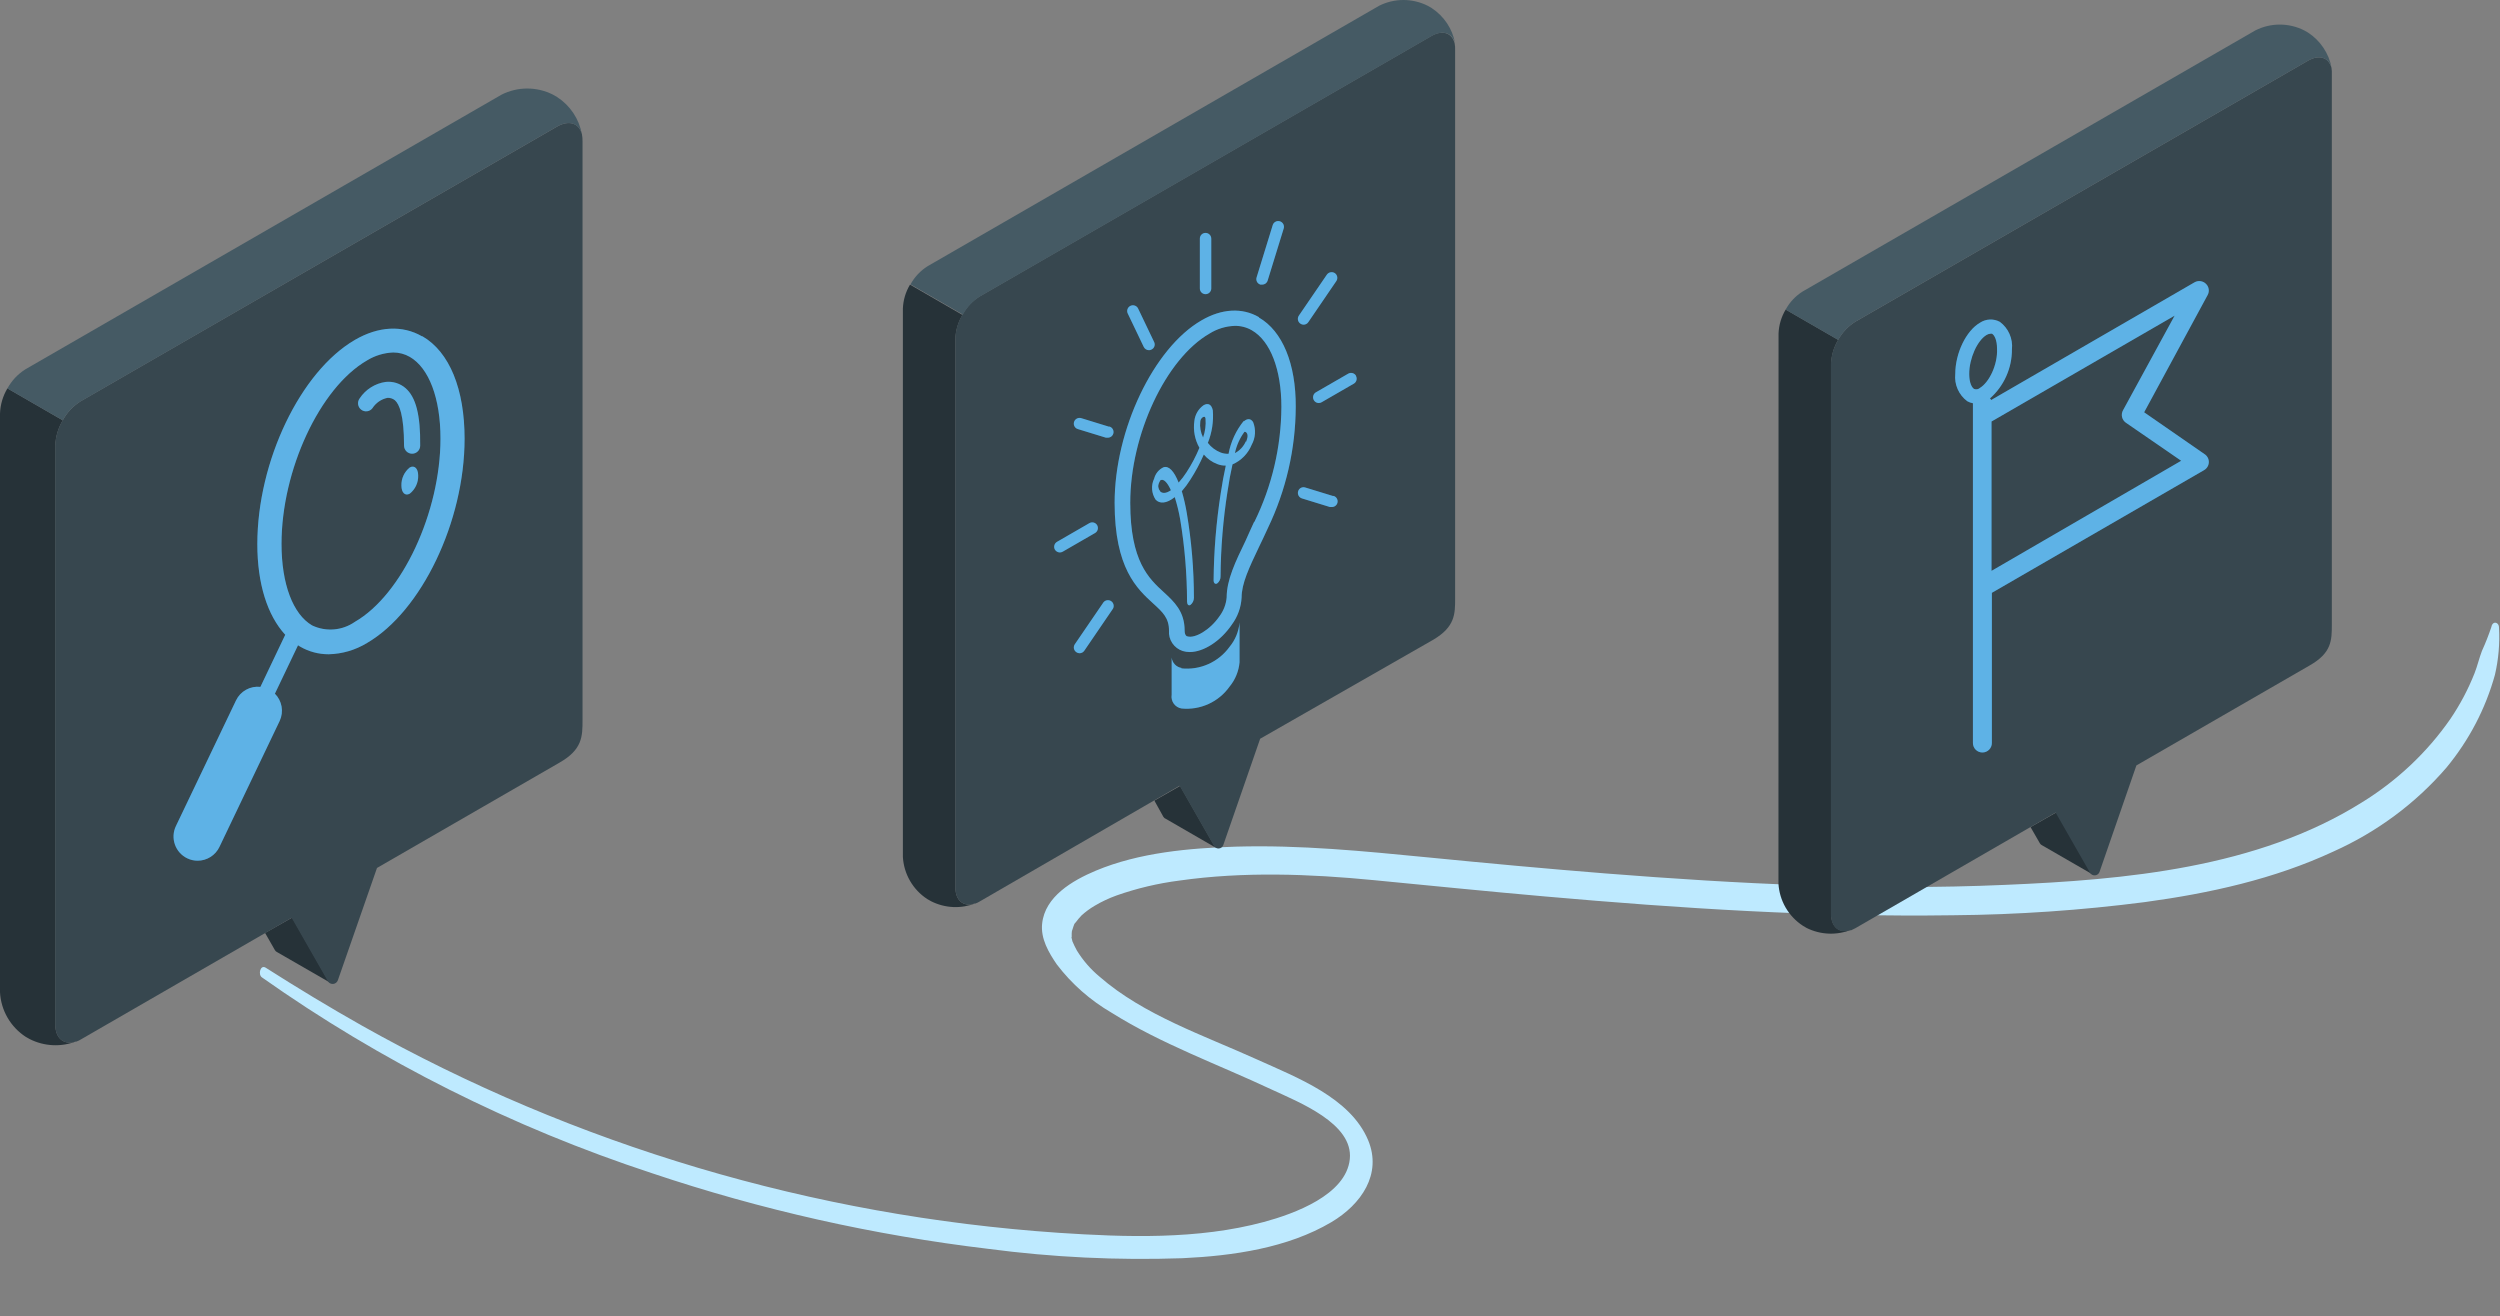 <svg xmlns="http://www.w3.org/2000/svg" width="659" height="347" viewBox="0 0 659 347" fill="none"><rect x="0" y="0" width="659" height="347" fill="#808080" stroke="none"/><path d="M656.768 165.154C656.038 167.344 655.191 169.496 654.23 171.602C653.508 173.493 653.04 175.568 652.277 177.497C650.613 181.701 648.486 185.723 645.931 189.494C639.801 198.331 631.819 205.851 622.489 211.581C594.948 228.79 560.436 231.912 528.449 233.256C493.34 234.797 458.128 232.99 423.116 230.231C407.494 228.987 391.9 227.532 376.33 226.002C359.498 224.362 342.708 222.686 325.788 223.175C313.433 223.565 300.283 224.73 288.831 229.52C282.695 232.11 275.447 236.325 274.709 243.462C274.284 247.403 276.403 251.065 278.582 254.23C282.475 259.351 287.391 263.683 293.044 266.975C306.166 275.207 321.016 280.55 335.05 287.128C342.364 290.545 356.782 296.12 355.808 305.553C354.833 314.987 341.144 319.953 333.136 322.119C315.741 326.797 296.798 326.146 279.023 324.966C214.33 320.556 151.526 301.889 95.529 270.425C86.889 265.55 78.401 260.413 70.042 255.089C68.612 254.184 67.956 256.924 69.052 257.642C100.384 279.76 135.058 297.167 171.866 309.258C200.586 318.909 230.294 325.592 260.481 329.193C277.453 331.434 294.59 332.261 311.701 331.664C325.009 331.044 339.443 328.972 350.938 322.166C358.829 317.497 364.366 309.483 360.637 300.546C355.957 289.36 341.89 284.049 331.377 279.289C317.373 272.943 301.459 267.594 289.862 257.466C287.481 255.488 285.453 253.151 283.859 250.548C283.428 249.77 283.039 248.971 282.693 248.155C282.605 247.869 282.537 247.577 282.488 247.282C282.301 246.448 282.483 247.397 282.502 246.937C282.476 246.367 282.499 245.796 282.573 245.23C282.419 246.03 282.845 244.491 282.979 244.151C283.36 243.206 282.992 243.844 283.628 243.044C284.072 242.449 284.552 241.878 285.066 241.336C286.133 240.357 287.307 239.491 288.569 238.753C290.385 237.677 292.307 236.772 294.307 236.05C299.685 234.157 305.265 232.836 310.949 232.11C327.827 229.716 345.183 230.36 362.075 232.002C377.086 233.451 392.094 234.977 407.13 236.293C442.909 239.45 478.883 241.788 514.814 241.261C531.745 241.117 548.645 239.957 565.417 237.788C582.513 235.461 599.468 231.726 615.061 224.475C626.608 219.304 636.799 211.739 644.897 202.326C650.86 195.102 655.206 186.78 657.667 177.874C658.606 173.818 658.968 169.658 658.743 165.505C658.803 164.047 657.197 163.519 656.749 165.115L656.768 165.154Z" fill="#BEEAFF"></path><path d="M87.027 259.036L73.1 251.01C72.825 250.9 72.596 250.697 72.455 250.436L69.875 245.921L77.042 241.86L86.597 258.583C86.691 258.774 86.841 258.932 87.027 259.036Z" fill="#263238"></path><path d="M0 261.567C0.125 263.916 0.802 266.202 1.977 268.24C3.152 270.278 4.791 272.01 6.761 273.296L7.812 273.893C9.716 274.86 11.804 275.411 13.937 275.51C16.071 275.609 18.201 275.253 20.186 274.467C17.009 275.661 14.572 273.846 14.572 269.999V117.469C14.659 115.115 15.341 112.822 16.555 110.804L1.959 102.371C0.752 104.391 0.077 106.684 0 109.036V261.567Z" fill="#263238"></path><path d="M153.389 35.337C152.625 32.471 150.021 31.563 146.867 33.355L21.307 105.738C19.301 106.981 17.654 108.727 16.53 110.802C15.313 112.819 14.63 115.113 14.547 117.467V269.998C14.547 273.796 16.936 275.612 19.922 274.561H20.137C20.557 274.418 20.958 274.226 21.331 273.987L76.873 241.928L86.428 258.651C86.568 258.89 86.773 259.084 87.019 259.211C87.266 259.337 87.543 259.391 87.818 259.366C88.094 259.341 88.357 259.238 88.576 259.069C88.795 258.9 88.962 258.672 89.056 258.412L99.376 228.79L147.441 201.055C153.532 197.591 153.556 194.127 153.556 189.779V37.272C153.569 36.623 153.513 35.975 153.389 35.337Z" fill="#37474F"></path><path d="M153.381 35.339C152.593 32.472 149.989 31.564 146.859 33.356L21.323 105.763C19.306 106.983 17.656 108.724 16.545 110.803L1.949 102.395C3.082 100.325 4.727 98.582 6.727 97.33L132.215 24.947C134.315 23.886 136.635 23.334 138.988 23.334C141.34 23.334 143.66 23.886 145.76 24.947L146.835 25.568C148.535 26.664 149.992 28.097 151.118 29.777C152.243 31.457 153.013 33.35 153.381 35.339Z" fill="#455A64"></path><path d="M108.012 123.227C107.299 123.796 106.728 124.525 106.347 125.355C105.965 126.184 105.783 127.092 105.814 128.004C105.814 129.868 106.794 130.823 108.012 130.131C108.73 129.563 109.305 128.836 109.691 128.006C110.077 127.176 110.263 126.267 110.234 125.353C110.234 123.489 109.231 122.534 108.012 123.227ZM106.913 102.324C106.198 101.702 105.362 101.235 104.458 100.951C103.553 100.667 102.6 100.573 101.658 100.676C100.272 100.874 98.945 101.364 97.763 102.114C96.581 102.863 95.572 103.855 94.802 105.023C94.466 105.471 94.32 106.033 94.396 106.588C94.472 107.142 94.764 107.645 95.208 107.986C95.427 108.156 95.678 108.282 95.945 108.355C96.213 108.428 96.493 108.448 96.769 108.412C97.044 108.376 97.31 108.287 97.55 108.148C97.791 108.009 98.001 107.824 98.17 107.603C99.063 106.212 100.472 105.232 102.088 104.88C102.823 104.819 103.553 105.05 104.118 105.525C105.241 106.528 106.507 109.419 106.507 117.469C106.507 118.033 106.731 118.574 107.13 118.973C107.529 119.372 108.07 119.596 108.633 119.596C109.197 119.596 109.738 119.372 110.137 118.973C110.535 118.574 110.759 118.033 110.759 117.469C110.855 109.395 109.637 104.713 106.913 102.324ZM111.213 88.636C106.053 85.673 99.771 85.984 93.559 89.591C79.226 97.904 67.831 121.578 67.831 143.437C67.831 153.828 70.459 162.189 75.189 167.326L68.643 181.062C67.335 180.913 66.013 181.176 64.861 181.814C63.709 182.452 62.785 183.433 62.217 184.621L46.355 217.779C45.634 219.303 45.545 221.051 46.11 222.64C46.674 224.23 47.844 225.531 49.365 226.259C50.214 226.671 51.145 226.883 52.088 226.881C53.293 226.881 54.473 226.54 55.492 225.897C56.511 225.255 57.327 224.337 57.846 223.249L73.732 190.02C74.28 188.84 74.453 187.519 74.226 186.237C74 184.956 73.385 183.774 72.466 182.853L78.557 170.097L79.083 170.431C81.38 171.773 83.995 172.474 86.656 172.462C90.218 172.376 93.694 171.354 96.737 169.499C111.07 161.162 122.465 137.512 122.465 115.63C122.465 102.587 118.499 92.768 111.333 88.636H111.213ZM93.559 163.909C91.932 165.05 90.031 165.74 88.051 165.908C86.07 166.076 84.08 165.716 82.284 164.865C77.219 161.927 74.21 153.924 74.21 143.365C74.21 123.896 84.314 102.204 96.737 95.014C98.821 93.736 101.198 93.012 103.641 92.912C105.184 92.904 106.701 93.308 108.036 94.082C113.077 96.997 116.111 104.999 116.111 115.582C116.111 135.052 105.982 156.743 93.559 163.909Z" fill="#1992DC"></path><path opacity="0.3" d="M108.012 123.227C107.299 123.796 106.728 124.525 106.347 125.355C105.965 126.184 105.783 127.092 105.814 128.004C105.814 129.868 106.794 130.823 108.012 130.131C108.73 129.563 109.305 128.836 109.691 128.006C110.077 127.176 110.263 126.267 110.234 125.353C110.234 123.489 109.231 122.534 108.012 123.227ZM106.913 102.324C106.198 101.702 105.362 101.235 104.458 100.951C103.553 100.667 102.6 100.573 101.658 100.676C100.272 100.874 98.945 101.364 97.763 102.114C96.581 102.863 95.572 103.855 94.802 105.023C94.466 105.471 94.32 106.033 94.396 106.588C94.472 107.142 94.764 107.645 95.208 107.986C95.427 108.156 95.678 108.282 95.945 108.355C96.213 108.428 96.493 108.448 96.769 108.412C97.044 108.376 97.31 108.287 97.55 108.148C97.791 108.009 98.001 107.824 98.17 107.603C99.063 106.212 100.472 105.232 102.088 104.88C102.823 104.819 103.553 105.05 104.118 105.525C105.241 106.528 106.507 109.419 106.507 117.469C106.507 118.033 106.731 118.574 107.13 118.973C107.529 119.372 108.07 119.596 108.633 119.596C109.197 119.596 109.738 119.372 110.137 118.973C110.535 118.574 110.759 118.033 110.759 117.469C110.855 109.395 109.637 104.713 106.913 102.324ZM111.213 88.636C106.053 85.673 99.771 85.984 93.559 89.591C79.226 97.904 67.831 121.578 67.831 143.437C67.831 153.828 70.459 162.189 75.189 167.326L68.643 181.062C67.335 180.913 66.013 181.176 64.861 181.814C63.709 182.452 62.785 183.433 62.217 184.621L46.355 217.779C45.634 219.303 45.545 221.051 46.11 222.64C46.674 224.23 47.844 225.531 49.365 226.259C50.214 226.671 51.145 226.883 52.088 226.881C53.293 226.881 54.473 226.54 55.492 225.897C56.511 225.255 57.327 224.337 57.846 223.249L73.732 190.02C74.28 188.84 74.453 187.519 74.226 186.237C74 184.956 73.385 183.774 72.466 182.853L78.557 170.097L79.083 170.431C81.38 171.773 83.995 172.474 86.656 172.462C90.218 172.376 93.694 171.354 96.737 169.499C111.07 161.162 122.465 137.512 122.465 115.63C122.465 102.587 118.499 92.768 111.333 88.636H111.213ZM93.559 163.909C91.932 165.05 90.031 165.74 88.051 165.908C86.07 166.076 84.08 165.716 82.284 164.865C77.219 161.927 74.21 153.924 74.21 143.365C74.21 123.896 84.314 102.204 96.737 95.014C98.821 93.736 101.198 93.012 103.641 92.912C105.184 92.904 106.701 93.308 108.036 94.082C113.077 96.997 116.111 104.999 116.111 115.582C116.111 135.052 105.982 156.743 93.559 163.909Z" fill="white"></path><path d="M551.578 230.486L538.319 222.835C538.061 222.725 537.846 222.534 537.706 222.29L535.254 218.022L542.065 214.14L551.283 230.032C551.34 230.207 551.442 230.363 551.578 230.486Z" fill="#263238"></path><path d="M468.801 232.894C468.923 235.122 469.568 237.291 470.685 239.223C471.801 241.156 473.357 242.799 475.226 244.018L476.225 244.609C478.044 245.516 480.036 246.026 482.068 246.104C484.099 246.183 486.124 245.828 488.008 245.063C484.989 246.198 482.673 244.473 482.673 240.795V95.945C482.751 93.7 483.4 91.512 484.557 89.587L470.708 81.596C469.554 83.514 468.906 85.693 468.824 87.93L468.801 232.894Z" fill="#263238"></path><path d="M614.579 17.888C613.853 15.164 611.378 14.278 608.381 16.003L489.073 84.796C487.171 85.974 485.607 87.625 484.532 89.587C483.375 91.504 482.719 93.683 482.625 95.921V240.884C482.625 244.494 484.895 246.197 487.733 245.221H487.96C488.342 245.062 488.714 244.88 489.073 244.676L541.859 214.185L550.941 230.077C551.075 230.304 551.272 230.487 551.507 230.606C551.742 230.725 552.007 230.774 552.269 230.748C552.531 230.722 552.78 230.621 552.988 230.458C553.195 230.295 553.351 230.076 553.438 229.828L563.155 201.766L608.835 175.407C614.625 172.115 614.67 168.8 614.67 164.691V19.704C614.704 19.097 614.673 18.488 614.579 17.888Z" fill="#37474F"></path><path d="M614.611 17.888C613.861 15.164 611.364 14.278 608.39 16.004L489.081 84.796C487.174 85.978 485.609 87.637 484.541 89.61L470.691 81.618C471.76 79.645 473.325 77.986 475.232 76.805L594.518 8.012C596.514 7.005 598.718 6.479 600.954 6.479C603.19 6.479 605.395 7.005 607.391 8.012L608.39 8.58C610.003 9.629 611.386 10.996 612.455 12.596C613.525 14.196 614.258 15.996 614.611 17.888Z" fill="#455A64"></path><path d="M581.09 119.69L565.197 108.679L581.93 77.779C582.196 77.303 582.295 76.753 582.213 76.214C582.131 75.676 581.871 75.18 581.476 74.805C581.087 74.422 580.584 74.177 580.043 74.107C579.501 74.038 578.952 74.147 578.479 74.419L524.853 105.455C524.853 105.296 524.648 105.16 524.558 105.024C526.389 103.403 527.852 101.411 528.851 99.179C529.849 96.947 530.359 94.528 530.347 92.083C530.491 90.703 530.274 89.31 529.717 88.04C529.159 86.771 528.281 85.668 527.169 84.84C526.356 84.397 525.439 84.185 524.515 84.225C523.591 84.265 522.695 84.556 521.924 85.067C518.269 87.179 515.408 93.104 515.408 98.553C515.261 99.929 515.477 101.32 516.035 102.587C516.593 103.853 517.472 104.952 518.587 105.773C519.045 106.031 519.544 106.208 520.062 106.295C520.062 106.295 520.062 106.295 520.062 106.431V195.862C520.062 196.19 520.127 196.514 520.252 196.817C520.378 197.12 520.562 197.396 520.794 197.627C521.026 197.859 521.301 198.043 521.604 198.169C521.907 198.294 522.232 198.359 522.56 198.359C522.888 198.359 523.212 198.294 523.515 198.169C523.818 198.043 524.094 197.859 524.326 197.627C524.558 197.396 524.742 197.12 524.867 196.817C524.993 196.514 525.057 196.19 525.057 195.862V156.266L581.022 123.913C581.385 123.701 581.688 123.4 581.902 123.039C582.117 122.678 582.236 122.267 582.248 121.847C582.261 121.418 582.161 120.992 581.957 120.614C581.754 120.235 581.455 119.917 581.09 119.69ZM521.856 102.299C521.652 102.465 521.408 102.573 521.149 102.613C520.889 102.653 520.624 102.623 520.38 102.526C519.79 102.186 519.086 100.937 519.086 98.553C519.086 94.466 521.22 89.767 523.627 88.314C523.932 88.113 524.284 87.996 524.648 87.973C524.798 87.937 524.953 87.937 525.103 87.973C525.716 88.337 526.419 89.585 526.419 91.969C526.601 96.169 524.331 100.846 521.833 102.299H521.856ZM524.966 150.477V111.108L573.235 83.205L559.612 108.18C559.318 108.721 559.234 109.351 559.376 109.951C559.519 110.55 559.878 111.076 560.384 111.426L574.96 121.461L524.966 150.477Z" fill="#1992DC"></path><path opacity="0.3" d="M581.09 119.69L565.197 108.679L581.93 77.779C582.196 77.303 582.295 76.753 582.213 76.214C582.131 75.676 581.871 75.18 581.476 74.805C581.087 74.422 580.584 74.177 580.043 74.107C579.501 74.038 578.952 74.147 578.479 74.419L524.853 105.455C524.853 105.296 524.648 105.16 524.558 105.024C526.389 103.403 527.852 101.411 528.851 99.179C529.849 96.947 530.359 94.528 530.347 92.083C530.491 90.703 530.274 89.31 529.717 88.04C529.159 86.771 528.281 85.668 527.169 84.84C526.356 84.397 525.439 84.185 524.515 84.225C523.591 84.265 522.695 84.556 521.924 85.067C518.269 87.179 515.408 93.104 515.408 98.553C515.261 99.929 515.477 101.32 516.035 102.587C516.593 103.853 517.472 104.952 518.587 105.773C519.045 106.031 519.544 106.208 520.062 106.295C520.062 106.295 520.062 106.295 520.062 106.431V195.862C520.062 196.19 520.127 196.514 520.252 196.817C520.378 197.12 520.562 197.396 520.794 197.627C521.026 197.859 521.301 198.043 521.604 198.169C521.907 198.294 522.232 198.359 522.56 198.359C522.888 198.359 523.212 198.294 523.515 198.169C523.818 198.043 524.094 197.859 524.326 197.627C524.558 197.396 524.742 197.12 524.867 196.817C524.993 196.514 525.057 196.19 525.057 195.862V156.266L581.022 123.913C581.385 123.701 581.688 123.4 581.902 123.039C582.117 122.678 582.236 122.267 582.248 121.847C582.261 121.418 582.161 120.992 581.957 120.614C581.754 120.235 581.455 119.917 581.09 119.69ZM521.856 102.299C521.652 102.465 521.408 102.573 521.149 102.613C520.889 102.653 520.624 102.623 520.38 102.526C519.79 102.186 519.086 100.937 519.086 98.553C519.086 94.466 521.22 89.767 523.627 88.314C523.932 88.113 524.284 87.996 524.648 87.973C524.798 87.937 524.953 87.937 525.103 87.973C525.716 88.337 526.419 89.585 526.419 91.969C526.601 96.169 524.331 100.846 521.833 102.299H521.856ZM524.966 150.477V111.108L573.235 83.205L559.612 108.18C559.318 108.721 559.234 109.351 559.376 109.951C559.519 110.55 559.878 111.076 560.384 111.426L574.96 121.461L524.966 150.477Z" fill="white"></path><path d="M320.51 223.475L307.305 215.842C307.039 215.748 306.815 215.564 306.671 215.321L304.293 211.04L311.088 207.167L320.148 223.022C320.224 223.203 320.35 223.36 320.51 223.475Z" fill="#263238"></path><path d="M238 225.875C238.123 228.104 238.769 230.272 239.887 232.204C241.004 234.137 242.562 235.778 244.433 236.996L245.429 237.562C247.235 238.479 249.214 239.001 251.237 239.095C253.26 239.188 255.279 238.851 257.162 238.106C254.127 239.238 251.839 237.517 251.839 233.87V89.342C251.918 87.11 252.565 84.935 253.719 83.023L239.88 75.027C238.729 76.941 238.082 79.115 238 81.347V225.875Z" fill="#263238"></path><path d="M383.434 11.38C382.709 8.662 380.241 7.779 377.273 9.5L258.226 78.129C256.324 79.308 254.762 80.963 253.696 82.931C252.543 84.843 251.896 87.018 251.816 89.25V233.846C251.816 237.448 254.081 239.169 256.89 238.172C256.964 238.195 257.043 238.195 257.116 238.172C257.514 238.038 257.895 237.855 258.249 237.629L310.932 207.12L319.992 222.974C320.121 223.203 320.313 223.389 320.545 223.51C320.777 223.632 321.039 223.684 321.3 223.66C321.561 223.636 321.809 223.537 322.015 223.375C322.221 223.214 322.376 222.996 322.461 222.748L332.178 194.73L377.84 168.615C383.57 165.218 383.57 161.82 383.57 157.811V13.192C383.6 12.585 383.554 11.976 383.434 11.38Z" fill="#37474F"></path><path d="M383.562 11.382C382.815 8.664 380.346 7.803 377.379 9.502L258.354 78.131C256.453 79.311 254.892 80.966 253.824 82.932L240.008 74.96C241.082 72.998 242.642 71.344 244.538 70.158L363.517 1.529C365.508 0.524 367.708 0 369.938 0C372.169 0 374.368 0.524 376.359 1.529L377.379 2.118C378.983 3.163 380.358 4.523 381.421 6.115C382.484 7.708 383.213 9.499 383.562 11.382Z" fill="#455A64"></path><path d="M289.214 138.448C289.116 138.275 288.984 138.124 288.827 138.004C288.669 137.883 288.489 137.795 288.298 137.744C288.106 137.693 287.906 137.681 287.709 137.709C287.513 137.736 287.324 137.803 287.153 137.904L278.637 142.819C278.29 143.018 278.035 143.347 277.929 143.733C277.823 144.119 277.874 144.531 278.071 144.88C278.207 145.107 278.399 145.295 278.629 145.426C278.86 145.557 279.119 145.627 279.384 145.628C279.647 145.627 279.905 145.556 280.132 145.424L288.648 140.509C288.995 140.309 289.25 139.981 289.356 139.595C289.462 139.209 289.411 138.796 289.214 138.448ZM332.249 75.028H332.702C333.026 75.032 333.343 74.93 333.605 74.739C333.866 74.546 334.058 74.275 334.151 73.964L338.41 60.148C338.503 59.77 338.448 59.372 338.256 59.034C338.064 58.696 337.75 58.445 337.379 58.331C337.007 58.218 336.606 58.252 336.259 58.425C335.911 58.599 335.643 58.899 335.51 59.264L331.252 73.081C331.185 73.269 331.156 73.469 331.168 73.669C331.18 73.869 331.231 74.065 331.32 74.245C331.409 74.424 331.533 74.584 331.685 74.715C331.836 74.846 332.013 74.945 332.204 75.006L332.249 75.028ZM290.709 159.014L283.325 169.818C283.211 169.982 283.13 170.167 283.089 170.363C283.047 170.559 283.046 170.761 283.084 170.957C283.122 171.153 283.199 171.34 283.31 171.506C283.422 171.672 283.566 171.815 283.733 171.924C283.977 172.101 284.27 172.196 284.571 172.196C284.816 172.195 285.058 172.135 285.275 172.021C285.492 171.906 285.678 171.741 285.817 171.539L293.201 160.712C293.34 160.551 293.444 160.361 293.506 160.156C293.567 159.951 293.584 159.736 293.557 159.524C293.529 159.312 293.457 159.108 293.345 158.926C293.233 158.744 293.083 158.587 292.907 158.467C292.73 158.347 292.53 158.265 292.319 158.227C292.109 158.189 291.893 158.197 291.685 158.248C291.478 158.3 291.284 158.395 291.115 158.527C290.947 158.659 290.809 158.824 290.709 159.014ZM301.49 91.449C301.617 91.708 301.814 91.925 302.058 92.077C302.302 92.229 302.584 92.31 302.872 92.31C303.093 92.312 303.312 92.257 303.506 92.152C303.687 92.071 303.85 91.955 303.985 91.811C304.12 91.666 304.225 91.495 304.292 91.309C304.36 91.123 304.39 90.925 304.379 90.728C304.368 90.53 304.318 90.336 304.231 90.158L299.973 81.257C299.787 80.918 299.479 80.662 299.112 80.543C298.744 80.423 298.345 80.448 297.995 80.613C297.645 80.778 297.372 81.07 297.23 81.429C297.088 81.789 297.089 82.189 297.232 82.548L301.49 91.449ZM343.619 85.583C343.865 85.587 344.108 85.528 344.325 85.413C344.543 85.299 344.728 85.131 344.865 84.926L352.249 74.1C352.476 73.769 352.563 73.362 352.491 72.967C352.419 72.572 352.193 72.222 351.863 71.993C351.528 71.774 351.121 71.694 350.728 71.77C350.334 71.846 349.986 72.073 349.757 72.401L342.373 83.205C342.148 83.538 342.065 83.948 342.141 84.343C342.217 84.738 342.448 85.086 342.781 85.311C343.012 85.479 343.288 85.574 343.574 85.583H343.619ZM317.776 77.543C318.178 77.543 318.564 77.383 318.849 77.098C319.133 76.813 319.293 76.427 319.293 76.025V62.911C319.293 62.508 319.133 62.122 318.849 61.838C318.564 61.553 318.178 61.393 317.776 61.393C317.577 61.393 317.381 61.433 317.198 61.509C317.015 61.586 316.85 61.698 316.71 61.839C316.571 61.98 316.462 62.148 316.388 62.332C316.314 62.516 316.278 62.712 316.281 62.911V76.025C316.275 76.418 316.423 76.797 316.694 77.081C316.966 77.365 317.338 77.531 317.73 77.543H317.776ZM292.385 112.491L285.024 110.226C284.834 110.166 284.633 110.145 284.435 110.163C284.236 110.181 284.043 110.237 283.866 110.33C283.689 110.422 283.533 110.549 283.405 110.702C283.277 110.855 283.181 111.032 283.121 111.223C283.062 111.412 283.041 111.61 283.059 111.807C283.077 112.005 283.134 112.196 283.227 112.371C283.32 112.546 283.446 112.701 283.599 112.826C283.752 112.952 283.928 113.046 284.118 113.103L291.502 115.368C291.644 115.389 291.79 115.389 291.932 115.368C292.306 115.393 292.676 115.277 292.968 115.043C293.261 114.809 293.455 114.474 293.512 114.103C293.569 113.733 293.484 113.355 293.276 113.044C293.067 112.733 292.749 112.511 292.385 112.423V112.491ZM357.458 99.06C357.259 98.713 356.93 98.458 356.544 98.352C356.158 98.246 355.746 98.297 355.397 98.493L346.881 103.409C346.592 103.575 346.367 103.832 346.239 104.139C346.111 104.447 346.088 104.788 346.173 105.11C346.258 105.432 346.446 105.717 346.709 105.921C346.972 106.125 347.295 106.237 347.628 106.24C347.891 106.239 348.149 106.168 348.375 106.036L356.892 101.121C357.231 100.914 357.476 100.582 357.573 100.197C357.671 99.811 357.613 99.403 357.413 99.06H357.458ZM351.456 130.769L344.072 128.504C343.885 128.441 343.687 128.417 343.49 128.432C343.293 128.447 343.101 128.502 342.925 128.593C342.75 128.684 342.595 128.809 342.469 128.961C342.343 129.113 342.249 129.289 342.192 129.478C342.132 129.669 342.111 129.869 342.129 130.068C342.146 130.266 342.203 130.46 342.296 130.636C342.388 130.813 342.515 130.97 342.668 131.098C342.821 131.225 342.998 131.322 343.189 131.381L350.55 133.646H351.003C351.377 133.671 351.746 133.556 352.039 133.322C352.331 133.088 352.525 132.752 352.582 132.382C352.639 132.012 352.555 131.633 352.346 131.322C352.138 131.011 351.82 130.789 351.456 130.701V130.769ZM311.456 176.069C310.781 175.963 310.159 175.637 309.688 175.141C309.217 174.646 308.923 174.008 308.852 173.328V183.136C308.784 183.545 308.797 183.963 308.891 184.367C308.986 184.771 309.159 185.152 309.401 185.489C309.643 185.826 309.949 186.111 310.302 186.329C310.655 186.547 311.047 186.694 311.456 186.76C313.889 186.999 316.341 186.59 318.564 185.576C320.788 184.562 322.704 182.977 324.118 180.984C325.62 179.161 326.536 176.927 326.745 174.574V164.087C326.54 166.441 325.623 168.677 324.118 170.497C322.689 172.481 320.761 174.052 318.53 175.05C316.298 176.049 313.842 176.439 311.411 176.182L311.456 176.069ZM331.841 83.59C327.447 81.053 322.056 81.325 316.711 84.451C304.095 91.721 293.812 113.306 293.812 132.536C293.812 149.773 299.701 155.186 304.005 159.104C306.496 161.369 308.149 162.909 308.149 166.216C308.058 167.392 308.366 168.564 309.024 169.542C309.681 170.521 310.65 171.248 311.773 171.607C312.368 171.789 312.986 171.881 313.608 171.879C317.255 171.879 321.717 169.048 324.706 164.653C326.254 162.575 327.153 160.084 327.288 157.496C327.288 153.782 329.304 149.591 331.818 144.291C332.589 142.683 333.404 141.007 334.219 139.195C339.004 129.226 341.511 118.317 341.558 107.259C341.626 95.912 338.07 87.282 331.864 83.703L331.841 83.59ZM330.595 137.542C329.803 139.308 329.01 140.962 328.33 142.547C325.658 148.074 323.347 152.853 323.347 157.496C323.193 159.267 322.55 160.961 321.49 162.388C318.908 166.171 314.922 168.323 313.042 167.756C312.861 167.756 312.272 167.53 312.272 166.216C312.272 161.143 309.486 158.606 306.813 156.137C302.849 152.513 297.934 148.006 297.934 132.536C297.934 114.598 307.289 94.575 318.817 87.939C320.818 86.682 323.116 85.978 325.477 85.9C327.066 85.87 328.633 86.278 330.006 87.078C334.876 89.887 337.775 97.429 337.775 107.259C337.719 117.802 335.271 128.195 330.618 137.655L330.595 137.542ZM327.855 110.951C325.818 113.464 324.44 116.446 323.846 119.626C323.135 119.652 322.427 119.537 321.762 119.286C320.427 118.764 319.26 117.887 318.387 116.749C319.477 114.034 319.926 111.105 319.701 108.188C319.384 106.625 318.478 106.127 317.277 106.806C316.592 107.287 316.019 107.911 315.597 108.634C315.175 109.357 314.913 110.163 314.831 110.996C314.485 113.427 314.955 115.905 316.167 118.04C315.243 120.277 314.113 122.423 312.793 124.45C312.169 125.429 311.464 126.353 310.686 127.213C309.508 124.224 308.104 122.683 306.677 123.182C306.074 123.469 305.542 123.886 305.119 124.403C304.697 124.92 304.393 125.524 304.231 126.172C303.81 127.047 303.624 128.017 303.691 128.986C303.759 129.955 304.078 130.89 304.616 131.698C305.658 132.831 307.447 132.808 309.667 131.041C310.272 132.963 310.749 134.923 311.094 136.908C312.286 144.064 312.892 151.306 312.906 158.561C312.906 159.331 313.291 159.761 313.789 159.467C314.076 159.244 314.309 158.959 314.47 158.633C314.63 158.308 314.715 157.95 314.718 157.587C314.712 150.096 314.083 142.618 312.838 135.231C312.514 133.29 312.075 131.369 311.524 129.478C312.361 128.523 313.119 127.5 313.789 126.421C315.145 124.316 316.327 122.104 317.323 119.807C318.263 120.937 319.48 121.803 320.856 122.321C321.575 122.611 322.346 122.749 323.121 122.729C322.623 124.994 322.17 127.395 321.785 130.022C320.6 137.614 319.972 145.283 319.905 152.966C319.905 153.714 320.335 154.076 320.833 153.804C321.13 153.582 321.368 153.29 321.526 152.955C321.684 152.619 321.758 152.25 321.739 151.879C321.799 144.446 322.404 137.027 323.551 129.682C323.959 126.896 324.412 124.473 324.888 122.412C327.182 121.417 328.995 119.563 329.939 117.248C330.443 116.342 330.739 115.336 330.806 114.301C330.872 113.267 330.708 112.231 330.324 111.268C329.712 110.294 328.829 110.249 327.877 111.064L327.855 110.951ZM305.771 129.388C305.533 129.106 305.381 128.762 305.333 128.397C305.285 128.032 305.343 127.66 305.499 127.327C305.703 126.806 305.884 126.579 306.02 126.511H306.156C306.745 126.33 307.696 127.078 308.648 129.229C307.379 130.113 306.36 130.113 305.794 129.501L305.771 129.388ZM317.096 115.254C316.472 113.968 316.228 112.53 316.394 111.109C316.408 110.874 316.48 110.646 316.602 110.445C316.724 110.244 316.894 110.075 317.096 109.954C317.549 109.705 317.708 109.954 317.776 110.317C317.923 112.028 317.699 113.751 317.119 115.368L317.096 115.254ZM328.421 116.296C327.849 117.65 326.824 118.763 325.522 119.445C325.949 117.414 326.806 115.499 328.036 113.827C328.194 113.827 328.353 113.827 328.557 114.031C329.214 114.733 328.625 116.047 328.444 116.523L328.421 116.296Z" fill="#1992DC"></path><path opacity="0.3" d="M289.214 138.448C289.116 138.275 288.984 138.124 288.827 138.004C288.669 137.883 288.489 137.795 288.298 137.744C288.106 137.693 287.906 137.681 287.709 137.709C287.513 137.736 287.324 137.803 287.153 137.904L278.637 142.819C278.29 143.018 278.035 143.347 277.929 143.733C277.823 144.119 277.874 144.531 278.071 144.88C278.207 145.107 278.399 145.295 278.629 145.426C278.86 145.557 279.119 145.627 279.384 145.628C279.647 145.627 279.905 145.556 280.132 145.424L288.648 140.509C288.995 140.309 289.25 139.981 289.356 139.595C289.462 139.209 289.411 138.796 289.214 138.448ZM332.249 75.028H332.702C333.026 75.032 333.343 74.93 333.605 74.739C333.866 74.546 334.058 74.275 334.151 73.964L338.41 60.148C338.503 59.77 338.448 59.372 338.256 59.034C338.064 58.696 337.75 58.445 337.379 58.331C337.007 58.218 336.606 58.252 336.259 58.425C335.911 58.599 335.643 58.899 335.51 59.264L331.252 73.081C331.185 73.269 331.156 73.469 331.168 73.669C331.18 73.869 331.231 74.065 331.32 74.245C331.409 74.424 331.533 74.584 331.685 74.715C331.836 74.846 332.013 74.945 332.204 75.006L332.249 75.028ZM290.709 159.014L283.325 169.818C283.211 169.982 283.13 170.167 283.089 170.363C283.047 170.559 283.046 170.761 283.084 170.957C283.122 171.153 283.199 171.34 283.31 171.506C283.422 171.672 283.566 171.815 283.733 171.924C283.977 172.101 284.27 172.196 284.571 172.196C284.816 172.195 285.058 172.135 285.275 172.021C285.492 171.906 285.678 171.741 285.817 171.539L293.201 160.712C293.34 160.551 293.444 160.361 293.506 160.156C293.567 159.951 293.584 159.736 293.557 159.524C293.529 159.312 293.457 159.108 293.345 158.926C293.233 158.744 293.083 158.587 292.907 158.467C292.73 158.347 292.53 158.265 292.319 158.227C292.109 158.189 291.893 158.197 291.685 158.248C291.478 158.3 291.284 158.395 291.115 158.527C290.947 158.659 290.809 158.824 290.709 159.014ZM301.49 91.449C301.617 91.708 301.814 91.925 302.058 92.077C302.302 92.229 302.584 92.31 302.872 92.31C303.093 92.312 303.312 92.257 303.506 92.152C303.687 92.071 303.85 91.955 303.985 91.811C304.12 91.666 304.225 91.495 304.292 91.309C304.36 91.123 304.39 90.925 304.379 90.728C304.368 90.53 304.318 90.336 304.231 90.158L299.973 81.257C299.787 80.918 299.479 80.662 299.112 80.543C298.744 80.423 298.345 80.448 297.995 80.613C297.645 80.778 297.372 81.07 297.23 81.429C297.088 81.789 297.089 82.189 297.232 82.548L301.49 91.449ZM343.619 85.583C343.865 85.587 344.108 85.528 344.325 85.413C344.543 85.299 344.728 85.131 344.865 84.926L352.249 74.1C352.476 73.769 352.563 73.362 352.491 72.967C352.419 72.572 352.193 72.222 351.863 71.993C351.528 71.774 351.121 71.694 350.728 71.77C350.334 71.846 349.986 72.073 349.757 72.401L342.373 83.205C342.148 83.538 342.065 83.948 342.141 84.343C342.217 84.738 342.448 85.086 342.781 85.311C343.012 85.479 343.288 85.574 343.574 85.583H343.619ZM317.776 77.543C318.178 77.543 318.564 77.383 318.849 77.098C319.133 76.813 319.293 76.427 319.293 76.025V62.911C319.293 62.508 319.133 62.122 318.849 61.838C318.564 61.553 318.178 61.393 317.776 61.393C317.577 61.393 317.381 61.433 317.198 61.509C317.015 61.586 316.85 61.698 316.71 61.839C316.571 61.98 316.462 62.148 316.388 62.332C316.314 62.516 316.278 62.712 316.281 62.911V76.025C316.275 76.418 316.423 76.797 316.694 77.081C316.966 77.365 317.338 77.531 317.73 77.543H317.776ZM292.385 112.491L285.024 110.226C284.834 110.166 284.633 110.145 284.435 110.163C284.236 110.181 284.043 110.237 283.866 110.33C283.689 110.422 283.533 110.549 283.405 110.702C283.277 110.855 283.181 111.032 283.121 111.223C283.062 111.412 283.041 111.61 283.059 111.807C283.077 112.005 283.134 112.196 283.227 112.371C283.32 112.546 283.446 112.701 283.599 112.826C283.752 112.952 283.928 113.046 284.118 113.103L291.502 115.368C291.644 115.389 291.79 115.389 291.932 115.368C292.306 115.393 292.676 115.277 292.968 115.043C293.261 114.809 293.455 114.474 293.512 114.103C293.569 113.733 293.484 113.355 293.276 113.044C293.067 112.733 292.749 112.511 292.385 112.423V112.491ZM357.458 99.06C357.259 98.713 356.93 98.458 356.544 98.352C356.158 98.246 355.746 98.297 355.397 98.493L346.881 103.409C346.592 103.575 346.367 103.832 346.239 104.139C346.111 104.447 346.088 104.788 346.173 105.11C346.258 105.432 346.446 105.717 346.709 105.921C346.972 106.125 347.295 106.237 347.628 106.24C347.891 106.239 348.149 106.168 348.375 106.036L356.892 101.121C357.231 100.914 357.476 100.582 357.573 100.197C357.671 99.811 357.613 99.403 357.413 99.06H357.458ZM351.456 130.769L344.072 128.504C343.885 128.441 343.687 128.417 343.49 128.432C343.293 128.447 343.101 128.502 342.925 128.593C342.75 128.684 342.595 128.809 342.469 128.961C342.343 129.113 342.249 129.289 342.192 129.478C342.132 129.669 342.111 129.869 342.129 130.068C342.146 130.266 342.203 130.46 342.296 130.636C342.388 130.813 342.515 130.97 342.668 131.098C342.821 131.225 342.998 131.322 343.189 131.381L350.55 133.646H351.003C351.377 133.671 351.746 133.556 352.039 133.322C352.331 133.088 352.525 132.752 352.582 132.382C352.639 132.012 352.555 131.633 352.346 131.322C352.138 131.011 351.82 130.789 351.456 130.701V130.769ZM311.456 176.069C310.781 175.963 310.159 175.637 309.688 175.141C309.217 174.646 308.923 174.008 308.852 173.328V183.136C308.784 183.545 308.797 183.963 308.891 184.367C308.986 184.771 309.159 185.152 309.401 185.489C309.643 185.826 309.949 186.111 310.302 186.329C310.655 186.547 311.047 186.694 311.456 186.76C313.889 186.999 316.341 186.59 318.564 185.576C320.788 184.562 322.704 182.977 324.118 180.984C325.62 179.161 326.536 176.927 326.745 174.574V164.087C326.54 166.441 325.623 168.677 324.118 170.497C322.689 172.481 320.761 174.052 318.53 175.05C316.298 176.049 313.842 176.439 311.411 176.182L311.456 176.069ZM331.841 83.59C327.447 81.053 322.056 81.325 316.711 84.451C304.095 91.721 293.812 113.306 293.812 132.536C293.812 149.773 299.701 155.186 304.005 159.104C306.496 161.369 308.149 162.909 308.149 166.216C308.058 167.392 308.366 168.564 309.024 169.542C309.681 170.521 310.65 171.248 311.773 171.607C312.368 171.789 312.986 171.881 313.608 171.879C317.255 171.879 321.717 169.048 324.706 164.653C326.254 162.575 327.153 160.084 327.288 157.496C327.288 153.782 329.304 149.591 331.818 144.291C332.589 142.683 333.404 141.007 334.219 139.195C339.004 129.226 341.511 118.317 341.558 107.259C341.626 95.912 338.07 87.282 331.864 83.703L331.841 83.59ZM330.595 137.542C329.803 139.308 329.01 140.962 328.33 142.547C325.658 148.074 323.347 152.853 323.347 157.496C323.193 159.267 322.55 160.961 321.49 162.388C318.908 166.171 314.922 168.323 313.042 167.756C312.861 167.756 312.272 167.53 312.272 166.216C312.272 161.143 309.486 158.606 306.813 156.137C302.849 152.513 297.934 148.006 297.934 132.536C297.934 114.598 307.289 94.575 318.817 87.939C320.818 86.682 323.116 85.978 325.477 85.9C327.066 85.87 328.633 86.278 330.006 87.078C334.876 89.887 337.775 97.429 337.775 107.259C337.719 117.802 335.271 128.195 330.618 137.655L330.595 137.542ZM327.855 110.951C325.818 113.464 324.44 116.446 323.846 119.626C323.135 119.652 322.427 119.537 321.762 119.286C320.427 118.764 319.26 117.887 318.387 116.749C319.477 114.034 319.926 111.105 319.701 108.188C319.384 106.625 318.478 106.127 317.277 106.806C316.592 107.287 316.019 107.911 315.597 108.634C315.175 109.357 314.913 110.163 314.831 110.996C314.485 113.427 314.955 115.905 316.167 118.04C315.243 120.277 314.113 122.423 312.793 124.45C312.169 125.429 311.464 126.353 310.686 127.213C309.508 124.224 308.104 122.683 306.677 123.182C306.074 123.469 305.542 123.886 305.119 124.403C304.697 124.92 304.393 125.524 304.231 126.172C303.81 127.047 303.624 128.017 303.691 128.986C303.759 129.955 304.078 130.89 304.616 131.698C305.658 132.831 307.447 132.808 309.667 131.041C310.272 132.963 310.749 134.923 311.094 136.908C312.286 144.064 312.892 151.306 312.906 158.561C312.906 159.331 313.291 159.761 313.789 159.467C314.076 159.244 314.309 158.959 314.47 158.633C314.63 158.308 314.715 157.95 314.718 157.587C314.712 150.096 314.083 142.618 312.838 135.231C312.514 133.29 312.075 131.369 311.524 129.478C312.361 128.523 313.119 127.5 313.789 126.421C315.145 124.316 316.327 122.104 317.323 119.807C318.263 120.937 319.48 121.803 320.856 122.321C321.575 122.611 322.346 122.749 323.121 122.729C322.623 124.994 322.17 127.395 321.785 130.022C320.6 137.614 319.972 145.283 319.905 152.966C319.905 153.714 320.335 154.076 320.833 153.804C321.13 153.582 321.368 153.29 321.526 152.955C321.684 152.619 321.758 152.25 321.739 151.879C321.799 144.446 322.404 137.027 323.551 129.682C323.959 126.896 324.412 124.473 324.888 122.412C327.182 121.417 328.995 119.563 329.939 117.248C330.443 116.342 330.739 115.336 330.806 114.301C330.872 113.267 330.708 112.231 330.324 111.268C329.712 110.294 328.829 110.249 327.877 111.064L327.855 110.951ZM305.771 129.388C305.533 129.106 305.381 128.762 305.333 128.397C305.285 128.032 305.343 127.66 305.499 127.327C305.703 126.806 305.884 126.579 306.02 126.511H306.156C306.745 126.33 307.696 127.078 308.648 129.229C307.379 130.113 306.36 130.113 305.794 129.501L305.771 129.388ZM317.096 115.254C316.472 113.968 316.228 112.53 316.394 111.109C316.408 110.874 316.48 110.646 316.602 110.445C316.724 110.244 316.894 110.075 317.096 109.954C317.549 109.705 317.708 109.954 317.776 110.317C317.923 112.028 317.699 113.751 317.119 115.368L317.096 115.254ZM328.421 116.296C327.849 117.65 326.824 118.763 325.522 119.445C325.949 117.414 326.806 115.499 328.036 113.827C328.194 113.827 328.353 113.827 328.557 114.031C329.214 114.733 328.625 116.047 328.444 116.523L328.421 116.296Z" fill="white"></path></svg>